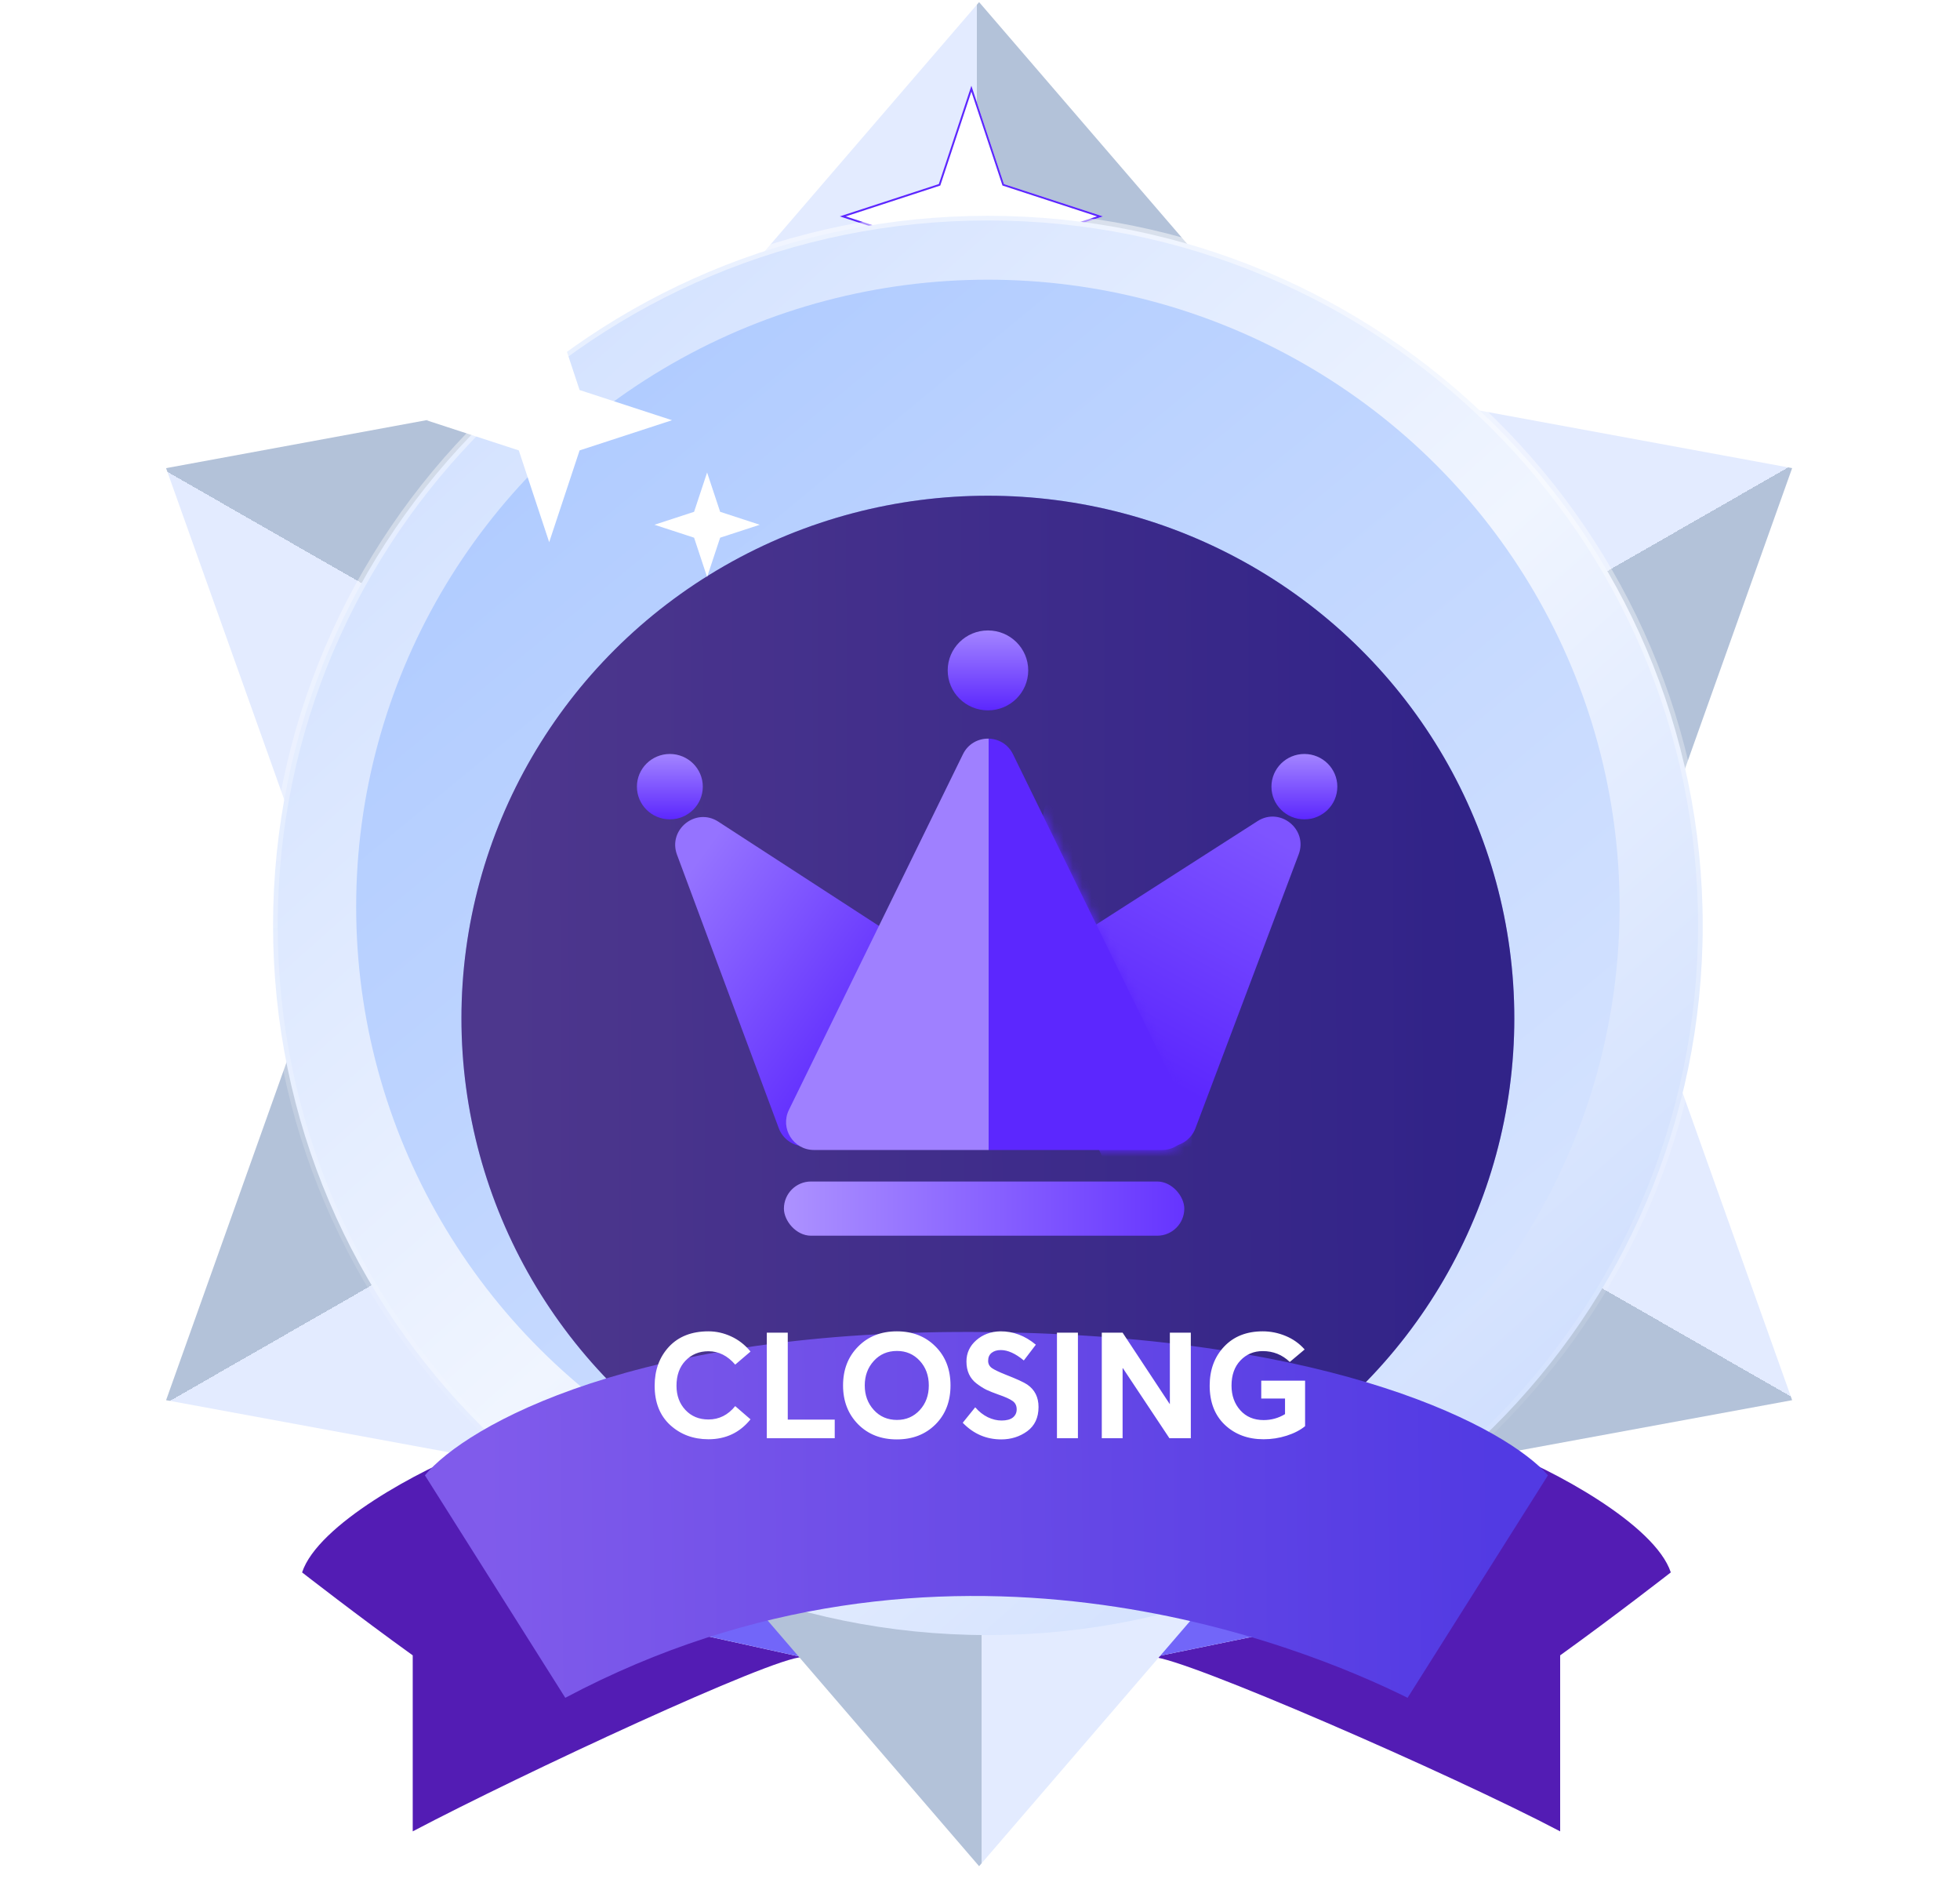 <svg width="211" height="203" viewBox="0 0 211 203" fill="none" xmlns="http://www.w3.org/2000/svg">
<path d="M32.52 169.232C34.211 164.099 45.206 158.127 51.315 155.852L60.856 172.727L86.358 178.352C83.182 178.352 56.139 190.94 44.431 197.102V178.158C38.613 173.977 32.52 169.232 32.52 169.232Z" fill="#531CB4"/>
<path d="M179.867 169.232C178.176 164.099 167.18 158.127 161.072 155.852L151.531 172.727L124.139 178.352C127.316 178.352 156.248 190.94 167.956 197.102V178.158C173.774 173.977 179.867 169.232 179.867 169.232Z" fill="#531CB4"/>
<path d="M75.024 165.227L86.358 178.352L60.855 172.727L75.024 165.227Z" fill="#7266F9"/>
<path d="M136.419 165.227L124.14 178.352L151.531 172.727L136.419 165.227Z" fill="#7266F9"/>
<path d="M105.403 0.227L135.669 35.383H75.137L105.403 0.227Z" fill="url(#paint0_linear_2914_7026)"/>
<path d="M105.405 200.852L75.14 165.695L135.671 165.695L105.405 200.852Z" fill="url(#paint1_linear_2914_7026)"/>
<g filter="url(#filter0_f_2914_7026)">
<path d="M104.572 9.227L108.079 19.809L118.741 23.289L108.079 26.769L104.572 37.352L101.066 26.769L90.404 23.289L101.066 19.809L104.572 9.227Z" fill="white"/>
<path d="M104.572 9.544L107.984 19.84L108 19.888L108.048 19.904L118.418 23.289L108.048 26.674L108 26.69L107.984 26.738L104.572 37.034L101.161 26.738L101.145 26.69L101.097 26.674L90.727 23.289L101.097 19.904L101.145 19.888L101.161 19.84L104.572 9.544Z" stroke="#5C27FE" stroke-width="0.2"/>
</g>
<path d="M192.93 150.695L147.122 159.132L177.388 107.101L192.93 150.695Z" fill="url(#paint2_linear_2914_7026)"/>
<path d="M17.878 50.384L63.686 41.946L33.42 93.977L17.878 50.384Z" fill="url(#paint3_linear_2914_7026)"/>
<path d="M192.929 50.382L177.387 93.976L147.121 41.945L192.929 50.382Z" fill="url(#paint4_linear_2914_7026)"/>
<path d="M17.88 150.696L33.421 107.102L63.687 159.134L17.88 150.696Z" fill="url(#paint5_linear_2914_7026)"/>
<path d="M183.301 99.602C183.301 141.779 148.852 175.977 106.349 175.977C63.846 175.977 29.396 141.779 29.396 99.602C29.396 57.424 63.846 23.227 106.349 23.227C148.852 23.227 183.301 57.424 183.301 99.602Z" fill="url(#paint6_linear_2914_7026)" stroke="url(#paint7_linear_2914_7026)"/>
<g filter="url(#filter1_i_2914_7026)">
<ellipse cx="106.349" cy="99.602" rx="68.007" ry="67.5" fill="url(#paint8_linear_2914_7026)"/>
</g>
<g filter="url(#filter2_d_2914_7026)">
<ellipse cx="106.348" cy="99.602" rx="56.672" ry="56.25" fill="url(#paint9_linear_2914_7026)"/>
<ellipse cx="106.348" cy="99.602" rx="56.672" ry="56.25" fill="black" fill-opacity="0.4"/>
</g>
<g filter="url(#filter3_d_2914_7026)">
<path d="M72.883 89.993C71.875 87.285 74.903 84.857 77.328 86.43L122.677 115.861C125.183 117.487 124.031 121.377 121.044 121.377H86.65C85.397 121.377 84.276 120.598 83.838 119.424L72.883 89.993Z" fill="url(#paint10_linear_2914_7026)"/>
<path d="M139.805 89.957C140.823 87.255 137.81 84.815 135.379 86.373L89.374 115.851C86.851 117.468 87.996 121.377 90.992 121.377H125.884C127.132 121.377 128.25 120.604 128.691 119.435L139.805 89.957Z" fill="url(#paint11_linear_2914_7026)"/>
<path d="M103.663 79.177C104.76 76.935 107.955 76.935 109.052 79.177L127.785 117.45C128.761 119.443 127.31 121.768 125.091 121.768H87.624C85.405 121.768 83.954 119.443 84.93 117.45L103.663 79.177Z" fill="url(#paint12_linear_2914_7026)"/>
<mask id="mask0_2914_7026" style="mask-type:alpha" maskUnits="userSpaceOnUse" x="84" y="77" width="45" height="45">
<path d="M103.663 79.177C104.76 76.935 107.955 76.935 109.052 79.177L127.785 117.45C128.761 119.443 127.31 121.768 125.091 121.768H87.624C85.405 121.768 83.954 119.443 84.93 117.45L103.663 79.177Z" fill="url(#paint13_linear_2914_7026)"/>
</mask>
<g mask="url(#mask0_2914_7026)">
<g filter="url(#filter4_f_2914_7026)">
<ellipse cx="24.657" cy="6.692" rx="24.657" ry="6.692" transform="matrix(0.204 0.979 -0.98 0.201 121.625 79.707)" fill="#5C27FE"/>
</g>
</g>
<ellipse cx="106.357" cy="70.153" rx="4.334" ry="4.301" fill="url(#paint14_linear_2914_7026)"/>
<ellipse cx="72.112" cy="82.666" rx="3.546" ry="3.519" fill="url(#paint15_linear_2914_7026)"/>
<ellipse cx="140.421" cy="82.666" rx="3.546" ry="3.519" fill="url(#paint16_linear_2914_7026)"/>
<rect x="84.391" y="125.16" width="43.102" height="5.834" rx="2.917" fill="url(#paint17_linear_2914_7026)"/>
</g>
<path d="M76.122 50.852L77.525 55.084L81.79 56.477L77.525 57.869L76.122 62.102L74.72 57.869L70.455 56.477L74.72 55.084L76.122 50.852Z" fill="white"/>
<path d="M59.122 32.102L62.395 41.978L72.346 45.227L62.395 48.475L59.122 58.352L55.849 48.475L45.898 45.227L55.849 41.978L59.122 32.102Z" fill="white"/>
<g filter="url(#filter5_d_2914_7026)">
<path d="M45.742 148.779L60.855 172.727C101.47 151.164 140.196 167.102 151.531 172.727L166.644 148.779C162.322 143.825 144.212 133.805 106.344 133.365C68.475 132.925 50.164 143.458 45.742 148.779Z" fill="url(#paint18_linear_2914_7026)"/>
</g>
<g filter="url(#filter6_d_2914_7026)">
<path d="M76.267 153.901C74.635 153.901 73.259 153.389 72.139 152.365C71.03 151.341 70.475 149.933 70.475 148.141C70.475 146.456 70.987 145.058 72.011 143.949C73.046 142.84 74.465 142.285 76.267 142.285C77.099 142.285 77.91 142.466 78.699 142.829C79.499 143.192 80.198 143.736 80.795 144.461L79.147 145.869C78.326 144.909 77.366 144.429 76.267 144.429C75.265 144.429 74.438 144.77 73.787 145.453C73.147 146.125 72.827 147.021 72.827 148.141C72.827 149.197 73.147 150.066 73.787 150.749C74.427 151.432 75.254 151.773 76.267 151.773C77.409 151.773 78.369 151.293 79.147 150.333L80.795 151.757C79.643 153.186 78.134 153.901 76.267 153.901ZM82.549 153.789V142.429H84.805V151.789H89.861V153.789H82.549ZM96.549 153.917C94.842 153.917 93.45 153.373 92.373 152.285C91.295 151.186 90.757 149.794 90.757 148.109C90.757 146.413 91.295 145.021 92.373 143.933C93.45 142.834 94.842 142.285 96.549 142.285C98.234 142.285 99.615 142.824 100.693 143.901C101.781 144.978 102.325 146.381 102.325 148.109C102.325 149.837 101.781 151.24 100.693 152.317C99.615 153.384 98.234 153.917 96.549 153.917ZM96.565 151.821C97.546 151.821 98.362 151.469 99.013 150.765C99.663 150.061 99.989 149.176 99.989 148.109C99.989 147.042 99.663 146.157 99.013 145.453C98.362 144.749 97.546 144.397 96.565 144.397C95.551 144.397 94.719 144.754 94.069 145.469C93.418 146.184 93.093 147.064 93.093 148.109C93.093 149.154 93.418 150.034 94.069 150.749C94.719 151.464 95.551 151.821 96.565 151.821ZM107.785 153.917C106.175 153.917 104.793 153.32 103.641 152.125L104.985 150.461C105.391 150.93 105.844 151.288 106.345 151.533C106.847 151.768 107.337 151.885 107.817 151.885C108.351 151.885 108.756 151.778 109.033 151.565C109.311 151.341 109.449 151.048 109.449 150.685C109.449 150.29 109.305 149.992 109.017 149.789C108.729 149.576 108.212 149.341 107.465 149.085C106.953 148.904 106.527 148.733 106.185 148.573C105.844 148.402 105.492 148.178 105.129 147.901C104.767 147.624 104.495 147.288 104.313 146.893C104.132 146.498 104.041 146.045 104.041 145.533C104.041 144.626 104.393 143.864 105.097 143.245C105.801 142.626 106.665 142.306 107.689 142.285C109.076 142.274 110.351 142.754 111.513 143.725L110.217 145.421C109.321 144.674 108.495 144.301 107.737 144.301C107.332 144.301 107.001 144.402 106.745 144.605C106.5 144.808 106.377 145.085 106.377 145.437C106.367 145.768 106.5 146.034 106.777 146.237C107.055 146.429 107.556 146.669 108.281 146.957C109.455 147.416 110.223 147.768 110.585 148.013C111.396 148.568 111.801 149.373 111.801 150.429C111.801 151.57 111.396 152.44 110.585 153.037C109.775 153.624 108.841 153.917 107.785 153.917ZM113.785 153.789V142.429H116.041V153.789H113.785ZM125.939 142.429H128.195V153.789H125.891L120.883 146.253H120.851V153.789H118.611V142.429H120.851L125.923 150.109H125.939V142.429ZM136.033 153.901C134.348 153.901 132.956 153.384 131.857 152.349C130.769 151.314 130.225 149.906 130.225 148.125C130.225 146.429 130.743 145.032 131.777 143.933C132.812 142.834 134.199 142.285 135.937 142.285C136.78 142.285 137.601 142.45 138.401 142.781C139.201 143.112 139.884 143.597 140.449 144.237L138.849 145.581C138.039 144.802 137.068 144.413 135.937 144.413C134.977 144.413 134.177 144.749 133.537 145.421C132.897 146.093 132.577 146.994 132.577 148.125C132.577 149.192 132.892 150.077 133.521 150.781C134.151 151.485 134.988 151.837 136.033 151.837C136.865 151.837 137.633 151.624 138.337 151.197V149.517H135.777V147.597H140.497V152.493C139.975 152.92 139.313 153.261 138.513 153.517C137.713 153.773 136.887 153.901 136.033 153.901Z" fill="white"/>
</g>
<defs>
<filter id="filter0_f_2914_7026" x="85.404" y="4.227" width="38.336" height="38.125" filterUnits="userSpaceOnUse" color-interpolation-filters="sRGB">
<feFlood flood-opacity="0" result="BackgroundImageFix"/>
<feBlend mode="normal" in="SourceGraphic" in2="BackgroundImageFix" result="shape"/>
<feGaussianBlur stdDeviation="2.5" result="effect1_foregroundBlur_2914_7026"/>
</filter>
<filter id="filter1_i_2914_7026" x="38.342" y="30.102" width="136.014" height="137" filterUnits="userSpaceOnUse" color-interpolation-filters="sRGB">
<feFlood flood-opacity="0" result="BackgroundImageFix"/>
<feBlend mode="normal" in="SourceGraphic" in2="BackgroundImageFix" result="shape"/>
<feColorMatrix in="SourceAlpha" type="matrix" values="0 0 0 0 0 0 0 0 0 0 0 0 0 0 0 0 0 0 127 0" result="hardAlpha"/>
<feOffset dy="-2"/>
<feGaussianBlur stdDeviation="2"/>
<feComposite in2="hardAlpha" operator="arithmetic" k2="-1" k3="1"/>
<feColorMatrix type="matrix" values="0 0 0 0 0 0 0 0 0 0.173 0 0 0 0 0.617 0 0 0 0.15 0"/>
<feBlend mode="normal" in2="shape" result="effect1_innerShadow_2914_7026"/>
</filter>
<filter id="filter2_d_2914_7026" x="29.676" y="33.352" width="153.346" height="152.5" filterUnits="userSpaceOnUse" color-interpolation-filters="sRGB">
<feFlood flood-opacity="0" result="BackgroundImageFix"/>
<feColorMatrix in="SourceAlpha" type="matrix" values="0 0 0 0 0 0 0 0 0 0 0 0 0 0 0 0 0 0 127 0" result="hardAlpha"/>
<feOffset dy="10"/>
<feGaussianBlur stdDeviation="10"/>
<feComposite in2="hardAlpha" operator="out"/>
<feColorMatrix type="matrix" values="0 0 0 0 0 0 0 0 0 0 0 0 0 0 0 0 0 0 0.3 0"/>
<feBlend mode="normal" in2="BackgroundImageFix" result="effect1_dropShadow_2914_7026"/>
<feBlend mode="normal" in="SourceGraphic" in2="effect1_dropShadow_2914_7026" result="shape"/>
</filter>
<filter id="filter3_d_2914_7026" x="64.566" y="63.852" width="83.4" height="73.143" filterUnits="userSpaceOnUse" color-interpolation-filters="sRGB">
<feFlood flood-opacity="0" result="BackgroundImageFix"/>
<feColorMatrix in="SourceAlpha" type="matrix" values="0 0 0 0 0 0 0 0 0 0 0 0 0 0 0 0 0 0 127 0" result="hardAlpha"/>
<feOffset dy="2"/>
<feGaussianBlur stdDeviation="2"/>
<feComposite in2="hardAlpha" operator="out"/>
<feColorMatrix type="matrix" values="0 0 0 0 0.361 0 0 0 0 0.153 0 0 0 0 0.996 0 0 0 0.68 0"/>
<feBlend mode="normal" in2="BackgroundImageFix" result="effect1_dropShadow_2914_7026"/>
<feBlend mode="normal" in="SourceGraphic" in2="effect1_dropShadow_2914_7026" result="shape"/>
</filter>
<filter id="filter4_f_2914_7026" x="105.84" y="75.016" width="28.531" height="60.352" filterUnits="userSpaceOnUse" color-interpolation-filters="sRGB">
<feFlood flood-opacity="0" result="BackgroundImageFix"/>
<feBlend mode="normal" in="SourceGraphic" in2="BackgroundImageFix" result="shape"/>
<feGaussianBlur stdDeviation="3" result="effect1_foregroundBlur_2914_7026"/>
</filter>
<filter id="filter5_d_2914_7026" x="25.742" y="123.352" width="160.9" height="79.375" filterUnits="userSpaceOnUse" color-interpolation-filters="sRGB">
<feFlood flood-opacity="0" result="BackgroundImageFix"/>
<feColorMatrix in="SourceAlpha" type="matrix" values="0 0 0 0 0 0 0 0 0 0 0 0 0 0 0 0 0 0 127 0" result="hardAlpha"/>
<feOffset dy="10"/>
<feGaussianBlur stdDeviation="10"/>
<feComposite in2="hardAlpha" operator="out"/>
<feColorMatrix type="matrix" values="0 0 0 0 0 0 0 0 0 0 0 0 0 0 0 0 0 0 0.3 0"/>
<feBlend mode="normal" in2="BackgroundImageFix" result="effect1_dropShadow_2914_7026"/>
<feBlend mode="normal" in="SourceGraphic" in2="effect1_dropShadow_2914_7026" result="shape"/>
</filter>
<filter id="filter6_d_2914_7026" x="70.475" y="142.27" width="70.023" height="12.648" filterUnits="userSpaceOnUse" color-interpolation-filters="sRGB">
<feFlood flood-opacity="0" result="BackgroundImageFix"/>
<feColorMatrix in="SourceAlpha" type="matrix" values="0 0 0 0 0 0 0 0 0 0 0 0 0 0 0 0 0 0 127 0" result="hardAlpha"/>
<feOffset dy="1"/>
<feComposite in2="hardAlpha" operator="out"/>
<feColorMatrix type="matrix" values="0 0 0 0 0.222 0 0 0 0 0.154 0 0 0 0 0.588 0 0 0 1 0"/>
<feBlend mode="normal" in2="BackgroundImageFix" result="effect1_dropShadow_2914_7026"/>
<feBlend mode="normal" in="SourceGraphic" in2="effect1_dropShadow_2914_7026" result="shape"/>
</filter>
<linearGradient id="paint0_linear_2914_7026" x1="92.822" y1="14.289" x2="117.984" y2="14.289" gradientUnits="userSpaceOnUse">
<stop offset="0.489" stop-color="#E3EBFF"/>
<stop offset="0.489" stop-color="#D1E5EE"/>
<stop offset="0.489" stop-color="#B3C2D9"/>
</linearGradient>
<linearGradient id="paint1_linear_2914_7026" x1="117.987" y1="186.789" x2="92.824" y2="186.789" gradientUnits="userSpaceOnUse">
<stop offset="0.489" stop-color="#E3EBFF"/>
<stop offset="0.489" stop-color="#D1E5EE"/>
<stop offset="0.489" stop-color="#B3C2D9"/>
</linearGradient>
<linearGradient id="paint2_linear_2914_7026" x1="186.951" y1="132.849" x2="174.51" y2="154.558" gradientUnits="userSpaceOnUse">
<stop offset="0.489" stop-color="#E3EBFF"/>
<stop offset="0.489" stop-color="#D1E5EE"/>
<stop offset="0.489" stop-color="#B3C2D9"/>
</linearGradient>
<linearGradient id="paint3_linear_2914_7026" x1="23.858" y1="68.229" x2="36.298" y2="46.52" gradientUnits="userSpaceOnUse">
<stop offset="0.489" stop-color="#E3EBFF"/>
<stop offset="0.489" stop-color="#D1E5EE"/>
<stop offset="0.489" stop-color="#B3C2D9"/>
</linearGradient>
<linearGradient id="paint4_linear_2914_7026" x1="174.368" y1="46.599" x2="186.809" y2="68.308" gradientUnits="userSpaceOnUse">
<stop offset="0.489" stop-color="#E3EBFF"/>
<stop offset="0.489" stop-color="#D1E5EE"/>
<stop offset="0.489" stop-color="#B3C2D9"/>
</linearGradient>
<linearGradient id="paint5_linear_2914_7026" x1="36.44" y1="154.479" x2="24" y2="132.77" gradientUnits="userSpaceOnUse">
<stop offset="0.489" stop-color="#E3EBFF"/>
<stop offset="0.489" stop-color="#D1E5EE"/>
<stop offset="0.489" stop-color="#B3C2D9"/>
</linearGradient>
<linearGradient id="paint6_linear_2914_7026" x1="56.7" y1="42.438" x2="159.114" y2="157.527" gradientUnits="userSpaceOnUse">
<stop stop-color="#D5E3FF"/>
<stop offset="0.521" stop-color="#F0F5FF"/>
<stop offset="1" stop-color="#D0DFFE"/>
</linearGradient>
<linearGradient id="paint7_linear_2914_7026" x1="106.349" y1="22.727" x2="106.349" y2="176.477" gradientUnits="userSpaceOnUse">
<stop stop-color="white" stop-opacity="0.5"/>
<stop offset="1" stop-color="white" stop-opacity="0"/>
</linearGradient>
<linearGradient id="paint8_linear_2914_7026" x1="62.9" y1="48.039" x2="149.028" y2="152.735" gradientUnits="userSpaceOnUse">
<stop stop-color="#B1CCFF"/>
<stop offset="1" stop-color="#D5E3FF"/>
</linearGradient>
<linearGradient id="paint9_linear_2914_7026" x1="55.74" y1="108.391" x2="157.802" y2="108.017" gradientUnits="userSpaceOnUse">
<stop stop-color="#805BEB"/>
<stop offset="1" stop-color="#523AE3"/>
</linearGradient>
<linearGradient id="paint10_linear_2914_7026" x1="73.446" y1="92.832" x2="96.328" y2="109.599" gradientUnits="userSpaceOnUse">
<stop stop-color="#9573FF"/>
<stop offset="1" stop-color="#5C27FE"/>
</linearGradient>
<linearGradient id="paint11_linear_2914_7026" x1="136.874" y1="87.989" x2="123.093" y2="112.982" gradientUnits="userSpaceOnUse">
<stop stop-color="#7E54FF"/>
<stop offset="1" stop-color="#5C27FE"/>
</linearGradient>
<linearGradient id="paint12_linear_2914_7026" x1="94.314" y1="98.43" x2="118.745" y2="98.43" gradientUnits="userSpaceOnUse">
<stop offset="0.497" stop-color="#9F80FF"/>
<stop offset="0.497" stop-color="#5C27FE"/>
</linearGradient>
<linearGradient id="paint13_linear_2914_7026" x1="94.314" y1="98.43" x2="118.745" y2="98.43" gradientUnits="userSpaceOnUse">
<stop offset="0.417" stop-color="#B1B0D8"/>
<stop offset="0.497" stop-color="#FFCC1D"/>
</linearGradient>
<linearGradient id="paint14_linear_2914_7026" x1="106.357" y1="65.852" x2="106.357" y2="74.454" gradientUnits="userSpaceOnUse">
<stop stop-color="#A385FF"/>
<stop offset="1" stop-color="#5C27FE"/>
</linearGradient>
<linearGradient id="paint15_linear_2914_7026" x1="72.112" y1="79.147" x2="72.112" y2="86.185" gradientUnits="userSpaceOnUse">
<stop stop-color="#A385FF"/>
<stop offset="1" stop-color="#5C27FE"/>
</linearGradient>
<linearGradient id="paint16_linear_2914_7026" x1="140.421" y1="79.147" x2="140.421" y2="86.185" gradientUnits="userSpaceOnUse">
<stop stop-color="#A385FF"/>
<stop offset="1" stop-color="#5C27FE"/>
</linearGradient>
<linearGradient id="paint17_linear_2914_7026" x1="84.88" y1="128.077" x2="127.982" y2="128.077" gradientUnits="userSpaceOnUse">
<stop stop-color="#AC91FF"/>
<stop offset="1" stop-color="#6533FF"/>
</linearGradient>
<linearGradient id="paint18_linear_2914_7026" x1="52.211" y1="156.115" x2="161.065" y2="154.902" gradientUnits="userSpaceOnUse">
<stop stop-color="#805BEB"/>
<stop offset="1" stop-color="#523AE3"/>
</linearGradient>
</defs>
</svg>
